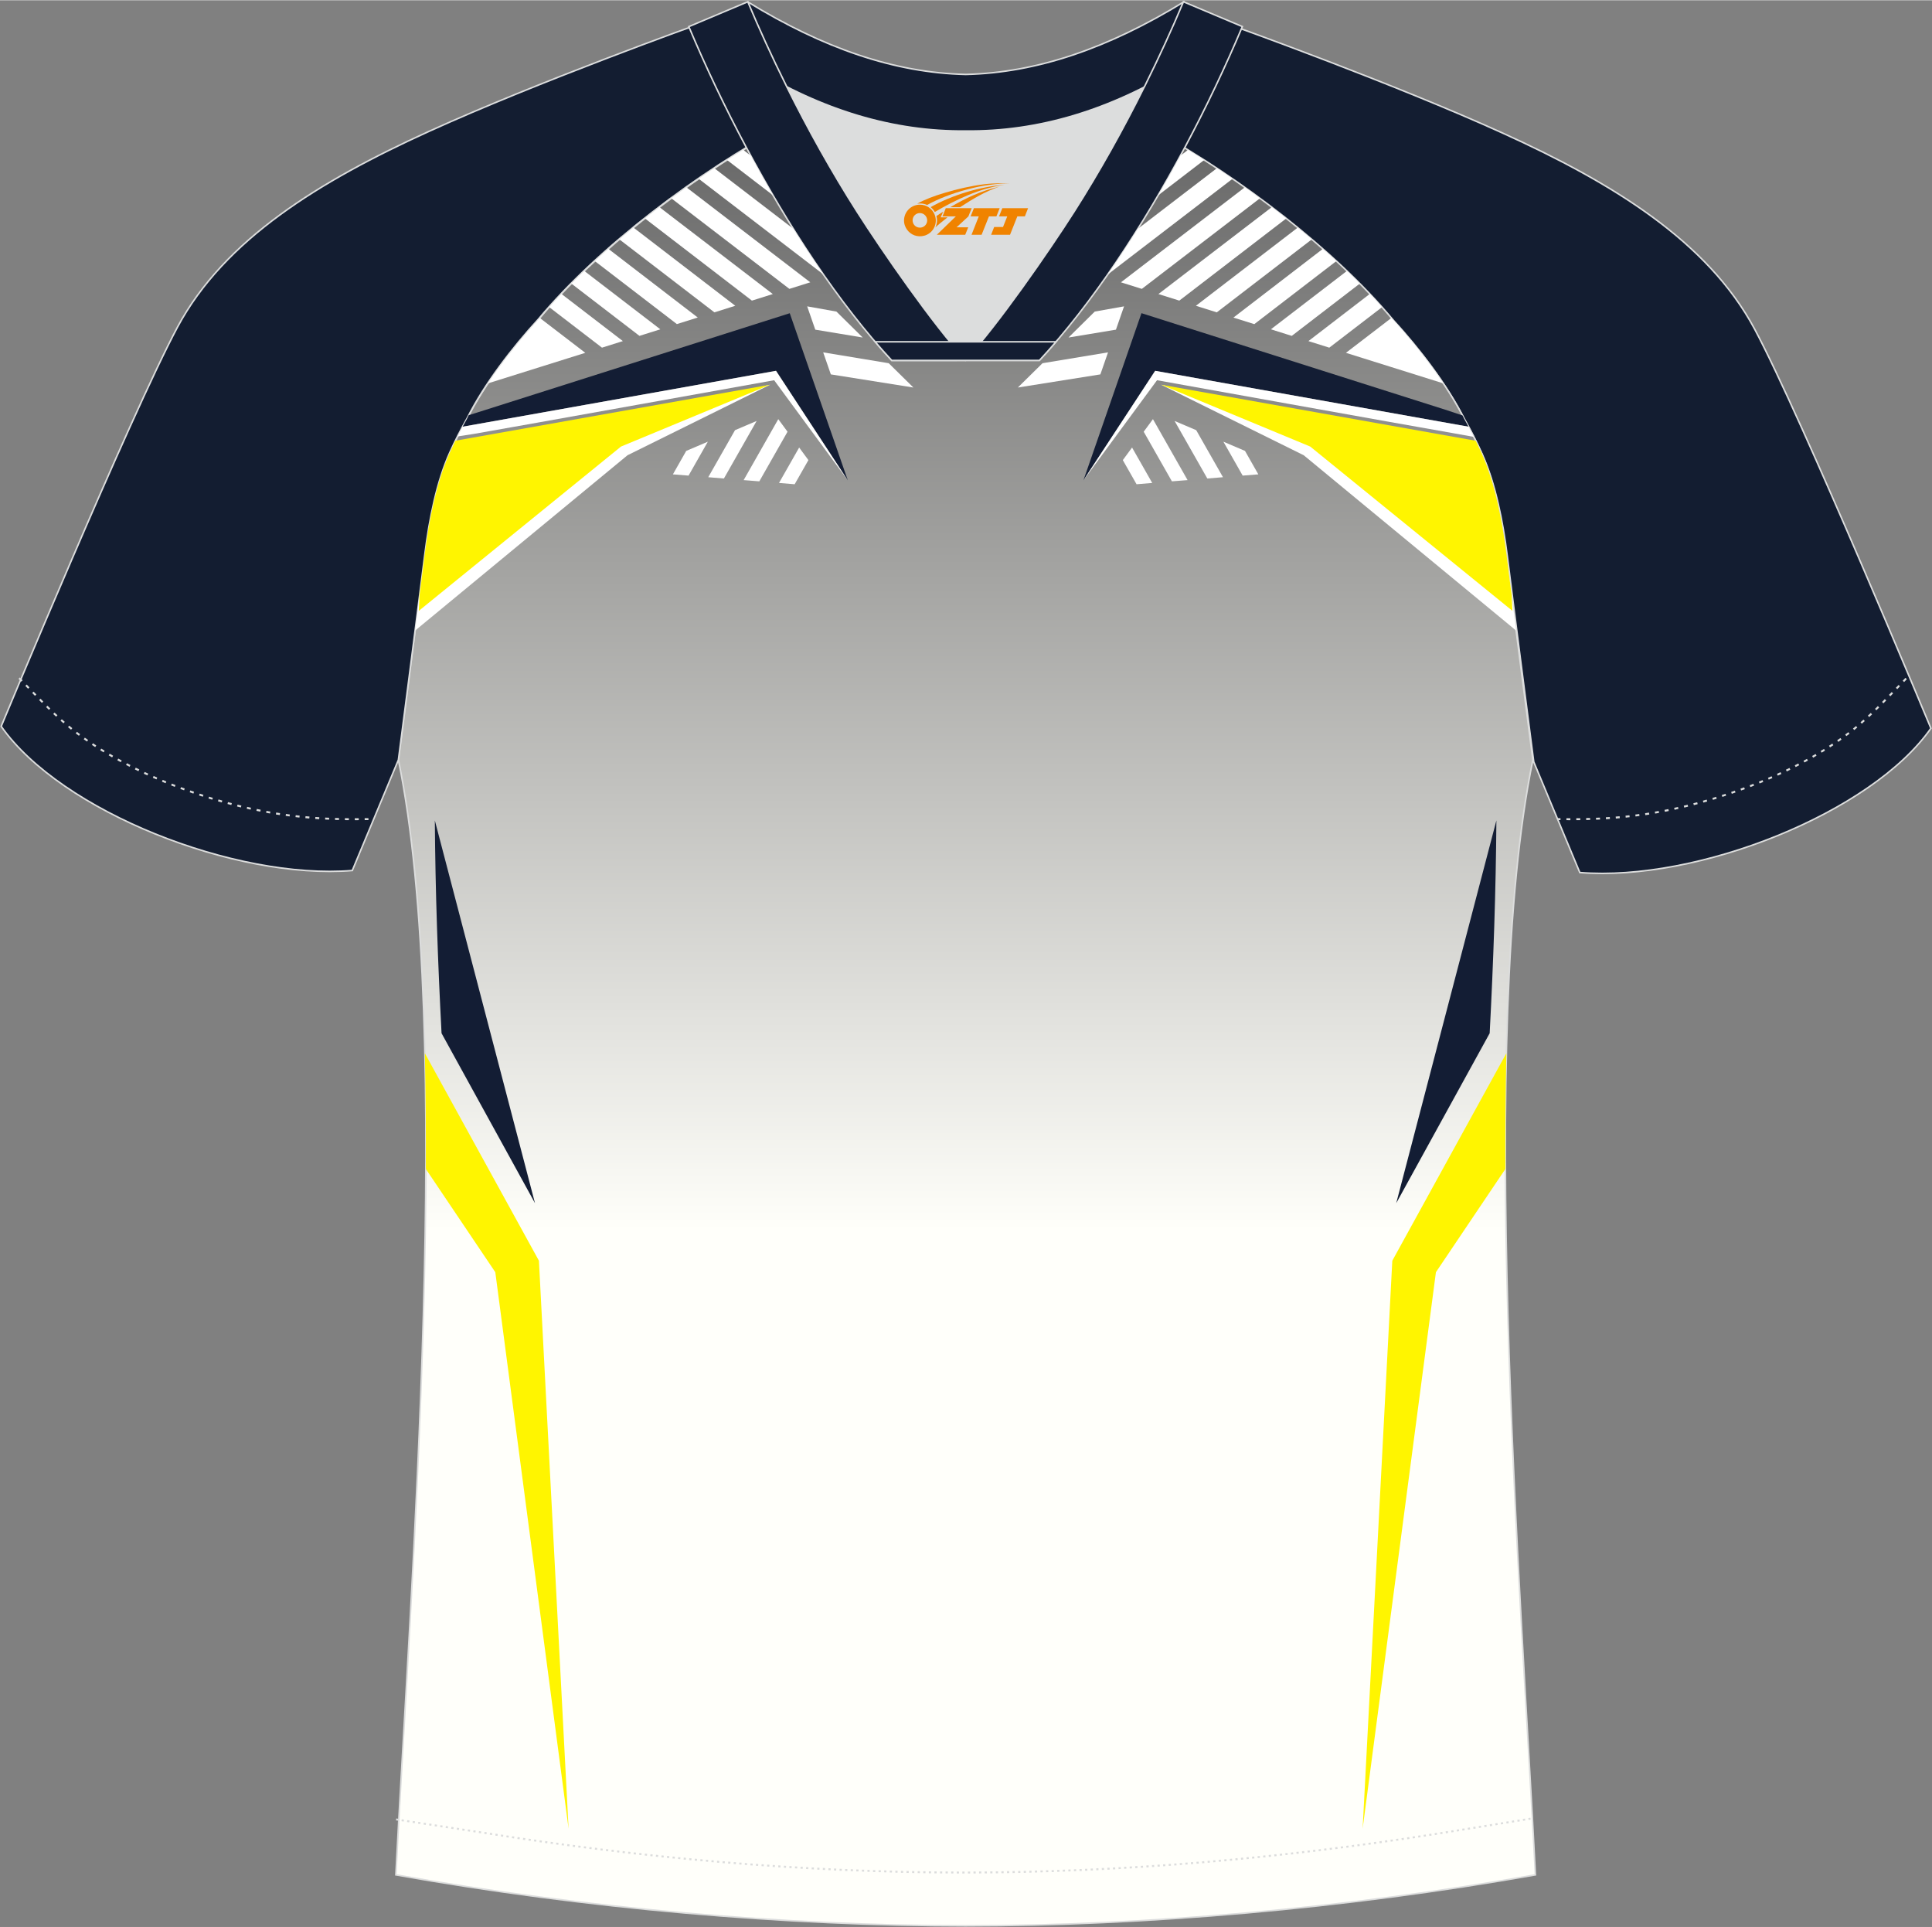 <?xml version="1.0" encoding="utf-8"?>
<!-- Generator: Adobe Illustrator 19.0.0, SVG Export Plug-In . SVG Version: 6.00 Build 0)  -->
<svg xmlns="http://www.w3.org/2000/svg" xmlns:xlink="http://www.w3.org/1999/xlink" version="1.1" id="图层_1" x="0px" y="0px" width="374px" height="373px" viewBox="-118.06 210.36 373.8 372.7" enable-background="new -118.06 210.36 373.8 372.7" xml:space="preserve">
<rect x="-118.06" y="210.36" width="373.8" height="372.7" fill="#808080" stroke="none"/>
<g id="XMLID_20_">
	<path fill="#131D31" stroke="#DCDDDD" stroke-width="0.3" stroke-miterlimit="22.926" d="M104.03,235.05   c7.08-5.95,12.46-12.55,16.99-19.55c0,0,30.63,10.99,51.78,20.61c21.15,9.61,39.54,20.88,48.62,37.85s34.11,77.23,34.11,77.23   c-11.56,16.47-45.26,29.73-67.93,27.9l-8.91-21.4c0,0-3.8-29.24-5.12-39.81c-0.85-6.78-2.31-14.06-4.84-19.68   c-1.01-2.25-2.15-4.48-3.4-6.7c-3.26-6.52-8.77-13.67-13.7-19.02C139.74,258.22,120.39,243.79,104.03,235.05z"/>
	
		<linearGradient id="SVGID_1_" gradientUnits="userSpaceOnUse" x1="-1924.201" y1="286.912" x2="-1924.201" y2="500.852" gradientTransform="matrix(1 0 0 1 1992.971 -52.455)">
		<stop offset="0" style="stop-color:#666666"/>
		<stop offset="1" style="stop-color:#FFFFFA"/>
	</linearGradient>
	<path fill="url(#SVGID_1_)" stroke="#DCDDDD" stroke-width="0.3" stroke-miterlimit="22.926" d="M173.41,317.61   c1.27,10.18,4.85,37.71,5.11,39.69c-10.86,52.55-2.19,162.18,0.49,215.68c-36.81,6.52-75.42,9.83-110.24,9.86   c-34.82-0.03-73.43-3.33-110.24-9.86c2.68-53.5,11.35-163.13,0.49-215.68c0.25-1.98,3.83-29.51,5.1-39.69   c0.85-6.78,2.31-14.06,4.84-19.68c1.01-2.25,2.15-4.48,3.4-6.7c3.26-6.52,8.77-13.67,13.69-19.02   c11.2-13.44,29.03-27.02,44.74-35.86c0.96-0.54-1.02-15.4-0.07-15.91c3.94,3.31,25.19,3.25,30.32,6.12l-2.65,0.68   c6.1,2.82,12.98,4.24,19.71,4.25c6.74-0.01-2.73-1.43,3.36-4.26l5.69-2.51c5.14-2.86,16.2-2.27,20.14-5.59   c0.73,0.39-1.96,16.43-1.22,16.84c15.87,8.82,34.04,22.6,45.4,36.23c4.92,5.36,10.44,12.5,13.7,19.02c1.25,2.22,2.39,4.46,3.4,6.7   C171.1,303.56,172.57,310.84,173.41,317.61z"/>
	<path fill="#131D31" stroke="#DCDDDD" stroke-width="0.3" stroke-miterlimit="22.926" d="M33.67,234.67   c-7.08-5.95-12.46-12.55-16.99-19.54c0,0-30.63,10.99-51.78,20.61c-21.15,9.61-39.54,20.88-48.62,37.85   c-9.08,16.96-34.11,77.22-34.11,77.22c11.56,16.47,45.25,29.73,67.93,27.89l8.92-21.4c0,0,3.8-29.24,5.12-39.81   c0.85-6.78,2.31-14.06,4.84-19.68c1.01-2.25,2.15-4.48,3.4-6.7c3.26-6.52,8.77-13.67,13.69-19.02   C-2.05,257.84,17.3,243.41,33.67,234.67z"/>
	<path fill="none" stroke="#DCDDDD" stroke-width="0.38" stroke-miterlimit="22.926" stroke-dasharray="0.765,1.147" d="   M-114.35,341.48c2.92,3.02,6.09,6.41,9.27,9.1c10.32,8.74,27.36,15.21,41.6,17.27c5.61,0.81,10.34,0.99,16.71,0.91"/>
	<path fill="none" stroke="#DCDDDD" stroke-width="0.38" stroke-miterlimit="22.926" stroke-dasharray="0.432,0.648" d="   M-41.42,562.25c1.31,0.21,15.14,2.3,16.45,2.51c30.89,4.95,61.95,7.77,93.3,7.77c30.85,0,61.41-2.73,91.81-7.53   c1.81-0.28,16.13-2.59,17.93-2.89"/>
	<path fill="none" stroke="#DCDDDD" stroke-width="0.38" stroke-miterlimit="22.926" stroke-dasharray="0.765,1.147" d="   M250.74,341.56c-2.9,3-6.04,6.35-9.19,9.02c-10.31,8.74-27.36,15.21-41.6,17.27c-5.61,0.81-10.34,0.99-16.71,0.91"/>
	<path fill="#131D32" stroke="#DCDDDD" stroke-width="0.3" stroke-miterlimit="22.926" d="M27.3,223.23   c13.69,8.44,27.53,12.57,41.51,12.42c13.98,0.15,27.82-3.98,41.51-12.42c1.75-6.97,0.68-12.56,0.68-12.56   c-14.63,8.96-28.42,13.72-42.2,14.04c-13.77-0.31-27.57-5.07-42.2-14.04C26.62,210.66,25.55,216.26,27.3,223.23z"/>
	<path fill="#DCDDDD" d="M99.98,228.77c-10.31,4.7-20.7,6.99-31.17,6.88c-10.47,0.11-20.86-2.17-31.17-6.88   c-1.16-0.53-2.32-1.09-3.48-1.68c4.1,8.24,8.7,16.46,13.6,24.17c4.88,7.67,14.79,21.97,21.04,28.72l-0.04,0.06   c6.25-6.75,16.15-21.05,21.04-28.72c4.91-7.71,9.5-15.93,13.6-24.17l0.02-0.04C102.28,227.69,101.13,228.24,99.98,228.77z"/>
	<path fill="#131D32" stroke="#DCDDDD" stroke-width="0.3" stroke-miterlimit="22.926" d="M33.99,226.73   c-2.69-5.4-5.15-10.81-7.37-16.08l-11.41,4.81c3.2,7.6,6.93,15.5,11.06,23.25c8.22,15.44,17.99,30.33,28.21,41.32h14.28l0.04-0.06   c-6.25-6.75-16.15-21.05-21.04-28.72c-4.91-7.71-9.5-15.93-13.6-24.17C34.1,226.97,34.04,226.85,33.99,226.73z"/>
	<path fill="#131D32" stroke="#DCDDDD" stroke-width="0.3" stroke-miterlimit="22.926" d="M103.54,226.73   c2.68-5.4,5.16-10.81,7.37-16.08l11.4,4.8c-3.2,7.6-6.93,15.5-11.06,23.25c-8.22,15.44-18,30.33-28.21,41.32H68.76l-0.04-0.06   c6.25-6.75,16.15-21.05,21.04-28.72c4.91-7.71,9.5-15.93,13.6-24.17C103.43,226.97,103.49,226.85,103.54,226.73z"/>
	<path fill="#FFFFFF" d="M-23.66,284.47l18.84-5.91l-8.8-6.75l-0.34,0.4C-17.21,275.75-20.71,280.07-23.66,284.47L-23.66,284.47z    M-11.8,269.72c0.76-0.85,1.55-1.71,2.36-2.56l11.89,9.13l-4.04,1.27L-11.8,269.72L-11.8,269.72z M-7.51,265.17   c0.81-0.82,1.65-1.64,2.5-2.45L9.7,274.01l-4.04,1.27L-7.51,265.17L-7.51,265.17z M-2.98,260.81L12.9,273l4.04-1.27l-17.3-13.29   C-1.24,259.23-2.12,260.02-2.98,260.81L-2.98,260.81z M1.77,256.61l18.39,14.12l4.04-1.27L4.5,254.33   C3.58,255.09,2.67,255.85,1.77,256.61L1.77,256.61z M6.72,252.56l20.7,15.9l4.04-1.27L9.53,250.38   C8.58,251.1,7.65,251.83,6.72,252.56L6.72,252.56z M11.82,248.67c0.97-0.72,1.95-1.42,2.93-2.12l23.96,18.37l-4.04,1.27   L11.82,248.67L11.82,248.67z M17.12,244.89c1.01-0.69,2.02-1.38,3.03-2.04l15.25,11.69c1.9,3.03,3.84,5.98,5.82,8.83L17.12,244.89   L17.12,244.89z M22.6,241.26l8.88,6.81c-1.48-2.53-2.91-5.09-4.31-7.67l-1.43-1.1C24.7,239.94,23.65,240.59,22.6,241.26z"/>
	<path fill="#131D34" d="M-27.37,290.62l3.27-1.03l58.84-18.69l11.23,32.32l-13.88-21.18l-60.63,10.81c0.27-0.5,0.54-1,0.82-1.5   L-27.37,290.62z"/>
	<path fill="#FFFFFF" d="M-28.54,292.85l60.62-10.81l13.88,21.18l-14.24-19.36c0,0-50.07,9-58.14,10.39   c-0.67,0.11-3.06,0.48-3.1,0.48L-28.54,292.85z"/>
	<path fill="#FFFFFF" d="M30.93,284.73L3.35,298.37l-41.1,33.92c0.65-5.03,1.26-9.81,1.69-13.24l2.35-12.57l21.99-12.21   L30.93,284.73z"/>
	<path fill="#FFF500" d="M30.93,284.73L2.09,296.69l-39.12,31.78l0.16-3.13c0.39-3.03,0.73-5.72,0.98-7.73   c0.85-6.78,2.31-14.06,4.84-19.68c0.36-0.79,0.73-1.58,1.11-2.37L30.93,284.73z"/>
	<path fill="#FFFFFF" d="M14.71,297.53l4.18-1.78l-3.73,6.56l-3.03-0.24L14.71,297.53L14.71,297.53z M24.15,293.52l4.18-1.78   L22,302.87l-3.03-0.25L24.15,293.52L24.15,293.52z M32.52,291.39l-6.7,11.79l3.03,0.24l5.46-9.6L32.52,291.39L32.52,291.39z    M36.56,296.88l1.79,2.43l-2.66,4.67l-3.03-0.25L36.56,296.88z"/>
	<polygon fill="#FFFFFF" points="39.68,274.08 48.86,275.6 43.77,270.58 38.11,269.57  "/>
	<polygon fill="#FFFFFF" points="53.89,280.57 41.21,278.47 42.69,282.73 58.66,285.27  "/>
	<path fill="#FFFFFF" d="M161.19,284.47l-18.84-5.91l8.8-6.75l0.34,0.4C154.73,275.75,158.24,280.07,161.19,284.47L161.19,284.47z    M111.79,239.3c1.04,0.64,2.09,1.29,3.14,1.96l-8.88,6.81c1.48-2.53,2.92-5.09,4.31-7.67L111.79,239.3L111.79,239.3z    M117.38,242.85l-15.25,11.69c-1.9,3.03-3.84,5.98-5.82,8.83l24.1-18.48C119.4,244.2,118.39,243.52,117.38,242.85L117.38,242.85z    M122.78,246.55l-23.96,18.37l4.04,1.27l22.85-17.52C124.74,247.95,123.76,247.24,122.78,246.55L122.78,246.55z M128,250.38   c0.94,0.72,1.88,1.44,2.81,2.18l-20.7,15.9l-4.04-1.27L128,250.38L128,250.38z M133.02,254.34c0.92,0.75,1.83,1.51,2.73,2.27   l-18.39,14.12l-4.04-1.27L133.02,254.34L133.02,254.34z M137.88,258.45c0.89,0.78,1.76,1.57,2.62,2.36l-15.88,12.2l-4.04-1.27   L137.88,258.45L137.88,258.45z M142.54,262.72l-14.71,11.29l4.04,1.27l13.16-10.11C144.23,264.35,143.39,263.53,142.54,262.72   L142.54,262.72z M146.97,267.16l-11.88,9.13l4.04,1.27l10.2-7.83C148.57,268.87,147.78,268.01,146.97,267.16z"/>
	<path fill="#131D34" d="M164.89,290.66l-3.33-1.1l-58.77-18.67l-11.23,32.33l13.88-21.18l60.62,10.81c-0.27-0.5-0.54-1-0.82-1.5   L164.89,290.66z"/>
	<path fill="#FFFFFF" d="M166.06,292.85l-60.62-10.81l-13.88,21.18l14.24-19.36c0,0,48.56,8.73,57.74,10.32   c0.92,0.16,3.51,0.64,3.55,0.64L166.06,292.85z"/>
	<path fill="#FFFFFF" d="M106.6,284.73l27.58,13.64l41.1,33.92c-0.65-5.04-1.26-9.84-1.7-13.28l-2.34-12.53l-21.99-12.21   L106.6,284.73z"/>
	<path fill="#FFF500" d="M106.6,284.73l28.84,11.96l39.12,31.78l-0.16-3.1c-0.39-3.04-0.73-5.74-0.98-7.75   c-0.85-6.78-2.31-14.06-4.84-19.68c-0.36-0.79-0.73-1.58-1.11-2.37L106.6,284.73z"/>
	<path fill="#FFFFFF" d="M122.82,297.53l-4.18-1.78l3.73,6.56l3.03-0.24L122.82,297.53L122.82,297.53z M113.38,293.52l-4.18-1.78   l6.33,11.13l3.03-0.25L113.38,293.52L113.38,293.52z M105.01,291.39l6.7,11.79l-3.03,0.24l-5.46-9.6L105.01,291.39L105.01,291.39z    M100.97,296.88l-1.79,2.43l2.66,4.67l3.03-0.25L100.97,296.88z"/>
	<polygon fill="#FFFFFF" points="97.85,274.08 88.67,275.6 93.75,270.58 99.42,269.57  "/>
	<polygon fill="#FFFFFF" points="83.64,280.57 96.32,278.47 94.84,282.73 78.87,285.27  "/>
	<path fill="#131D34" d="M-33.93,369.01c0.1,13.72,0.58,27.46,1.3,41.17l18.08,32.87L-33.93,369.01z"/>
	<path fill="#FFF500" d="M-35.86,414.05l22.07,40.13l5.74,109.88L-22.23,456.4l-13.44-19.97   C-35.64,428.81-35.69,421.32-35.86,414.05z"/>
	<path fill="#131D34" d="M171.46,369.01c-0.1,13.72-0.58,27.46-1.3,41.17l-18.08,32.87L171.46,369.01z"/>
	<path fill="#FFF500" d="M173.39,414.05l-22.07,40.13l-5.74,109.88l14.18-107.66l13.44-19.97   C173.17,428.81,173.23,421.32,173.39,414.05z"/>
	<path fill="#131D32" stroke="#DCDDDD" stroke-width="0.3" stroke-miterlimit="22.926" d="M68.76,280.03h14.28   c1.08-1.16,2.15-2.36,3.21-3.6H71.87h-0.09h-6.05H51.26c1.07,1.24,2.14,2.44,3.21,3.6C54.48,280.03,68.76,280.03,68.76,280.03z"/>
	
</g>
<g id="图层_x0020_1">
	<path fill="#F08300" d="M57.03,253.98c0.416,1.136,1.472,1.984,2.752,2.032c0.144,0,0.304,0,0.448-0.016h0.016   c0.016,0,0.064,0,0.128-0.016c0.032,0,0.048-0.016,0.08-0.016c0.064-0.016,0.144-0.032,0.224-0.048c0.016,0,0.016,0,0.032,0   c0.192-0.048,0.4-0.112,0.576-0.208c0.192-0.096,0.4-0.224,0.608-0.384c0.672-0.56,1.104-1.408,1.104-2.352   c0-0.224-0.032-0.448-0.08-0.672l0,0C62.87,252.1,62.82,251.93,62.74,251.75C62.27,250.66,61.19,249.9,59.92,249.9C58.23,249.9,56.85,251.27,56.85,252.97C56.85,253.32,56.91,253.66,57.03,253.98L57.03,253.98L57.03,253.98z M61.33,253L61.33,253C61.3,253.78,60.64,254.38,59.86,254.34C59.07,254.31,58.48,253.66,58.51,252.87c0.032-0.784,0.688-1.376,1.472-1.344   C60.75,251.56,61.36,252.23,61.33,253L61.33,253z"/>
	<polygon fill="#F08300" points="75.36,250.58 ,74.72,252.17 ,73.28,252.17 ,71.86,255.72 ,69.91,255.72 ,71.31,252.17 ,69.73,252.17    ,70.37,250.58"/>
	<path fill="#F08300" d="M77.33,245.85c-1.008-0.096-3.024-0.144-5.056,0.112c-2.416,0.304-5.152,0.912-7.616,1.664   C62.61,248.23,60.74,248.95,59.39,249.72C59.59,249.69,59.78,249.67,59.97,249.67c0.48,0,0.944,0.112,1.36,0.288   C65.43,247.64,72.63,245.59,77.33,245.85L77.33,245.85L77.33,245.85z"/>
	<path fill="#F08300" d="M62.8,251.32c4-2.368,8.88-4.672,13.488-5.248c-4.608,0.288-10.224,2-14.288,4.304   C62.32,250.63,62.59,250.95,62.8,251.32C62.8,251.32,62.8,251.32,62.8,251.32z"/>
	<polygon fill="#F08300" points="80.85,250.58 ,80.23,252.17 ,78.77,252.17 ,77.36,255.72 ,76.9,255.72 ,75.39,255.72 ,73.7,255.72    ,74.29,254.22 ,76,254.22 ,76.82,252.17 ,75.23,252.17 ,75.87,250.58"/>
	<polygon fill="#F08300" points="69.94,250.58 ,69.3,252.17 ,67.01,254.28 ,69.27,254.28 ,68.69,255.72 ,63.2,255.72 ,66.87,252.17    ,64.29,252.17 ,64.93,250.58"/>
	<path fill="#F08300" d="M75.22,246.44c-3.376,0.752-6.464,2.192-9.424,3.952h1.888C70.11,248.82,72.45,247.39,75.22,246.44z    M64.42,251.26C63.79,251.64,63.73,251.69,63.12,252.1c0.064,0.256,0.112,0.544,0.112,0.816c0,0.496-0.112,0.976-0.32,1.392   c0.176-0.16,0.32-0.304,0.432-0.4c0.272-0.24,0.768-0.64,1.6-1.296l0.32-0.256H63.94l0,0L64.42,251.26L64.42,251.26L64.42,251.26z"/>
</g>
</svg>